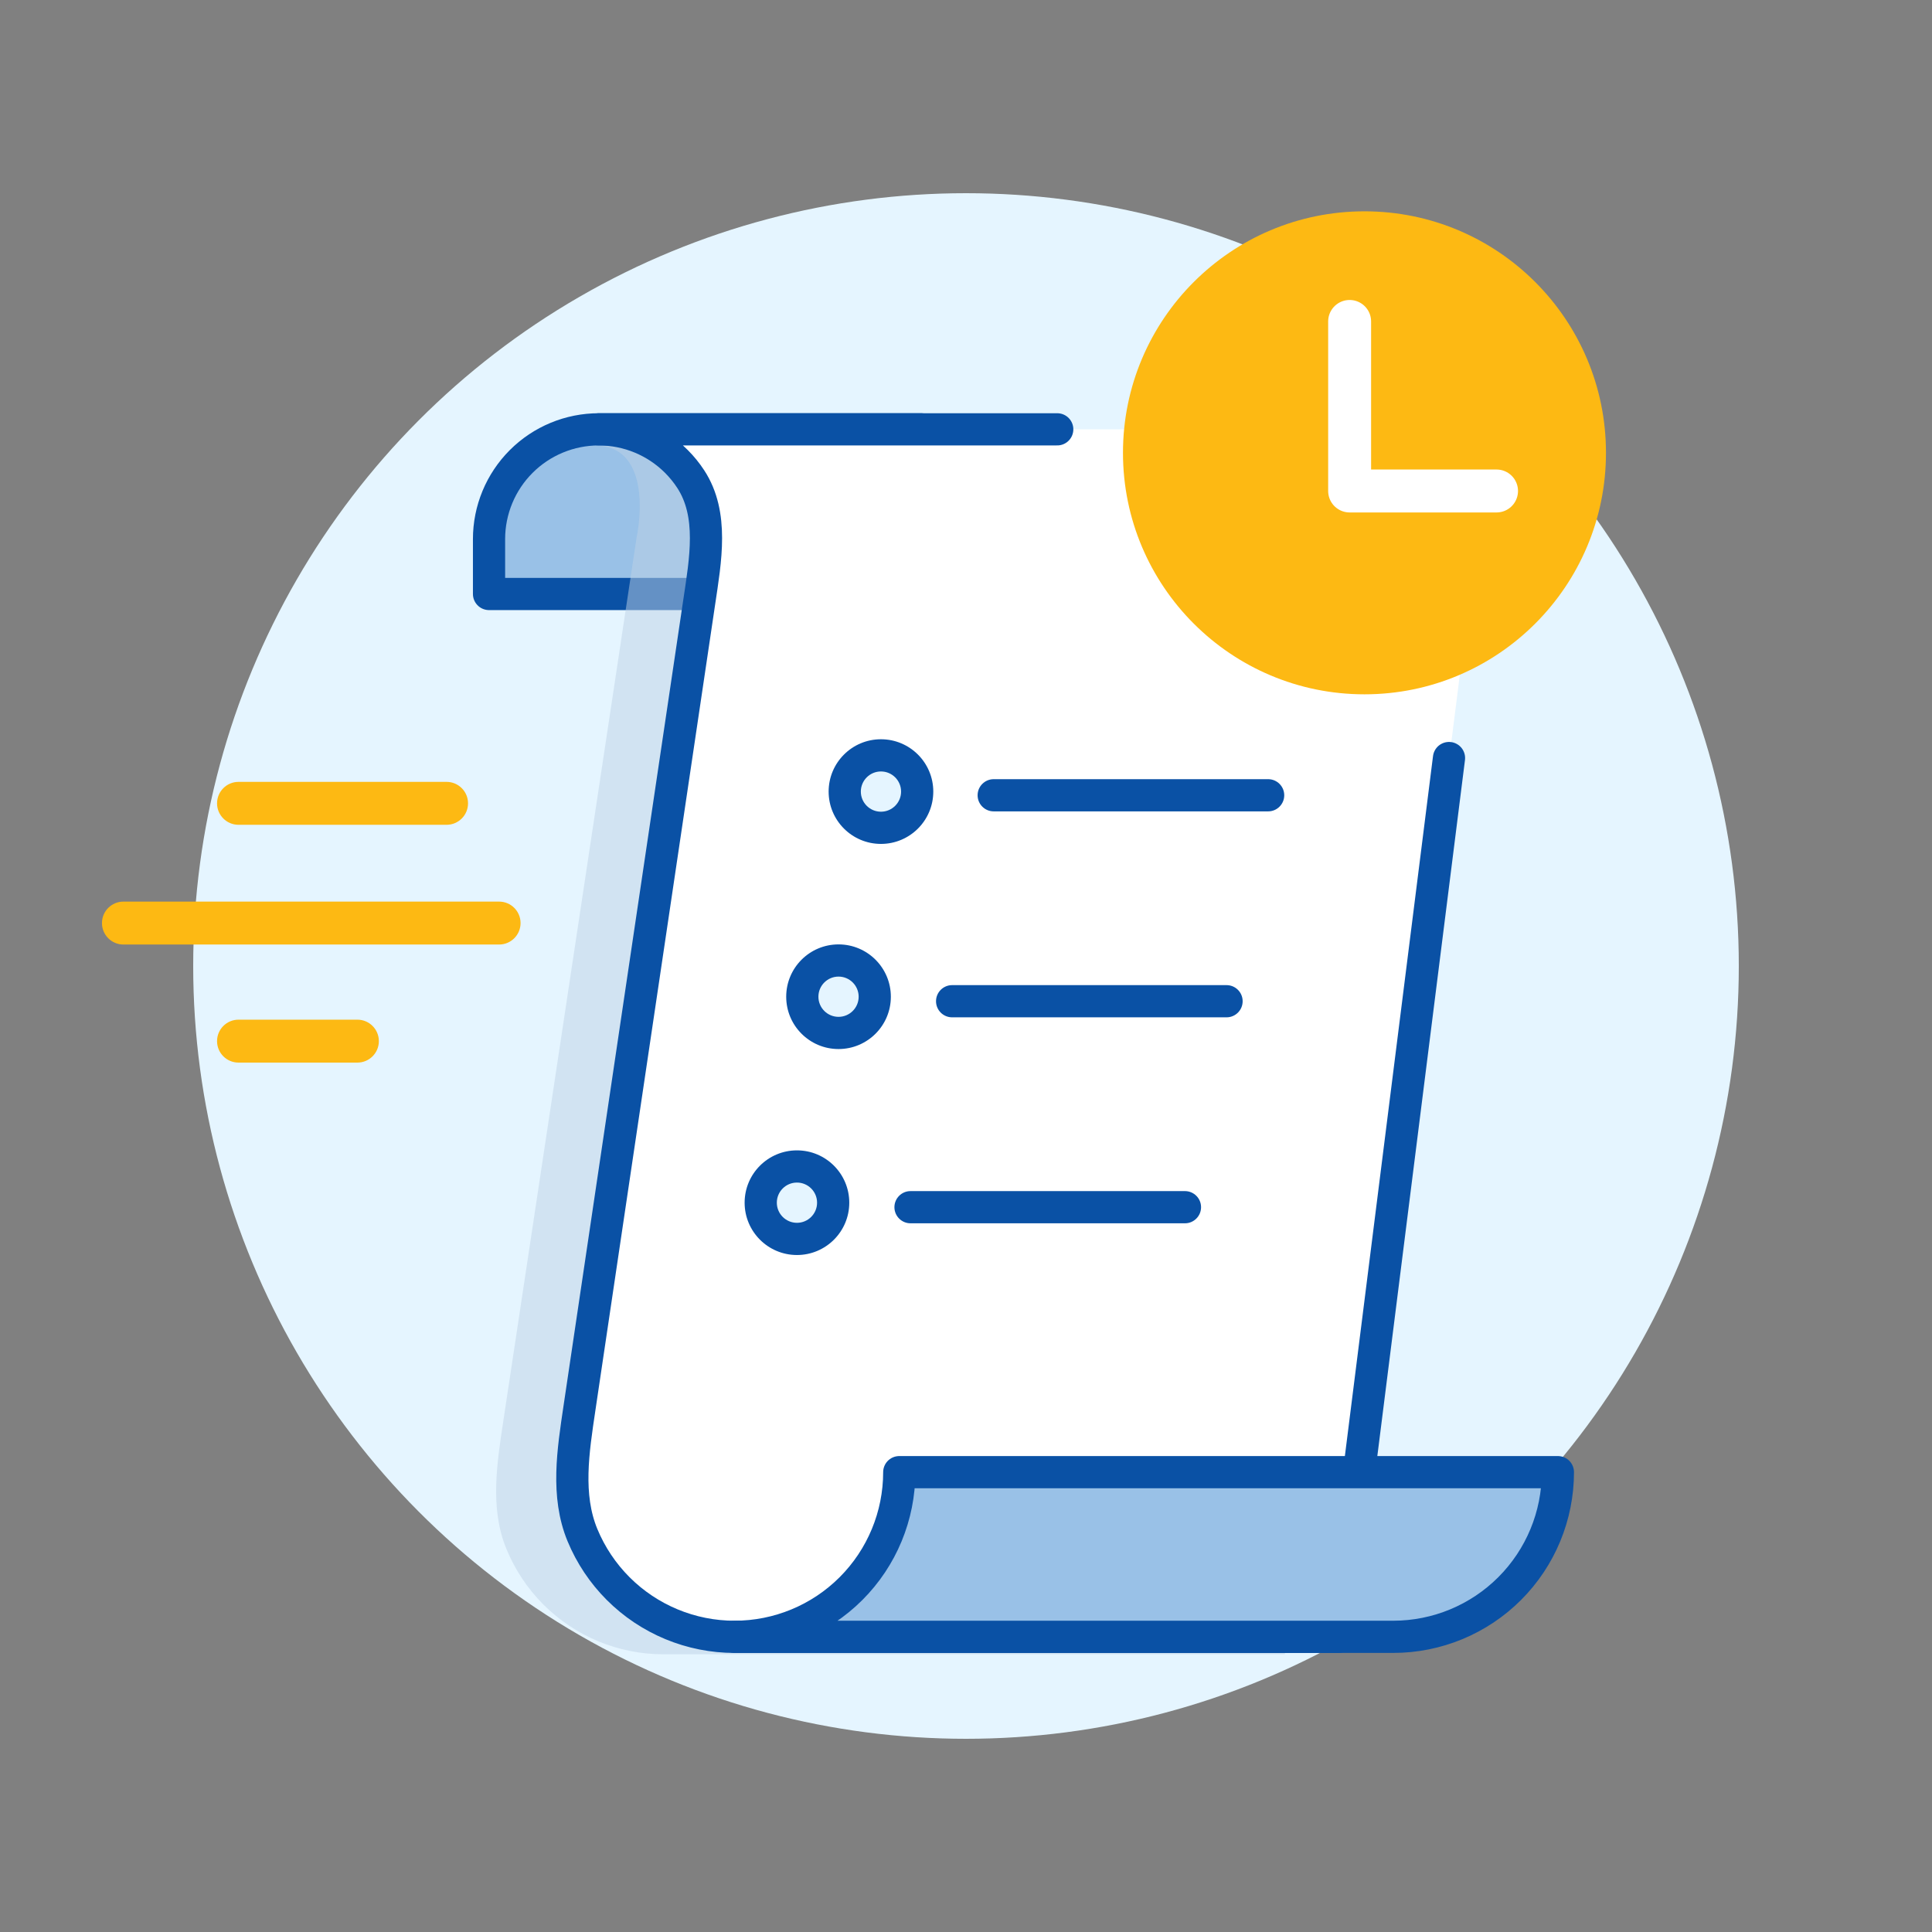 <svg width="180" height="180" viewBox="0 0 180 180" fill="none" xmlns="http://www.w3.org/2000/svg">
<rect x="0" y="0" width="180" height="180" fill="#808080" stroke="none"/>
<circle cx="90" cy="90" r="72" fill="#E5F5FF"/>
<path d="M75.585 55.341V50.227C75.585 48.884 75.849 47.554 76.363 46.313C76.877 45.072 77.631 43.945 78.58 42.995C79.53 42.045 80.658 41.292 81.898 40.778C83.139 40.264 84.469 40 85.812 40H55.789C53.077 40 50.476 41.078 48.558 42.995C46.64 44.913 45.562 47.514 45.562 50.227V55.341H75.585Z" fill="#99C1E7" stroke="#0A51A5" stroke-width="3" stroke-linecap="round" stroke-linejoin="round"/>
<g style="mix-blend-mode:multiply">
<path d="M119.703 154.125L133 52.17C133 49.373 131.891 46.691 129.917 44.714C127.942 42.736 125.265 41.625 122.472 41.625L55.5 41.525C59.798 41.525 60 46.625 59.298 50.17L46.895 132.375C46.299 136.323 45.646 140.452 47.122 144.162C47.148 144.228 47.175 144.294 47.202 144.359C47.995 146.278 49.159 148.022 50.625 149.491C52.092 150.96 53.833 152.125 55.749 152.92C57.665 153.715 59.718 154.125 61.792 154.125H119.703Z" fill="#BFD3E7" fill-opacity="0.5"/>
</g>
<path d="M124.69 152.5L137.606 50.227C137.606 47.515 136.528 44.914 134.611 42.996C132.693 41.078 130.092 40 127.38 40H55.79C58.503 40 61.104 41.078 63.022 42.995C63.526 43.5 63.972 44.051 64.356 44.639C66.506 47.935 65.727 52.181 65.148 56.074L53.986 131.199C53.397 135.167 52.733 139.323 54.268 143.029C55.039 144.89 56.169 146.581 57.593 148.006C59.017 149.431 60.709 150.561 62.57 151.332C64.431 152.103 66.426 152.5 68.44 152.5H124.69Z" fill="white"/>
<path d="M135 70.625L124.69 152.5H68.44C66.426 152.5 64.431 152.103 62.57 151.332C60.709 150.561 59.017 149.431 57.593 148.006C56.169 146.581 55.039 144.89 54.268 143.029V143.029C52.733 139.323 53.397 135.167 53.986 131.199L65.148 56.074C65.727 52.181 66.506 47.935 64.356 44.639C63.972 44.051 63.526 43.5 63.022 42.995C61.104 41.078 58.503 40 55.79 40H98.5" stroke="#0A51A5" stroke-width="3" stroke-linecap="round" stroke-linejoin="round"/>
<path d="M145.145 137.158C145.145 141.227 143.529 145.128 140.652 148.005C137.775 150.882 133.874 152.498 129.805 152.499H68.441C72.51 152.498 76.412 150.882 79.288 148.005C82.165 145.128 83.782 141.227 83.782 137.158H145.145Z" fill="#99C1E7" stroke="#0A51A5" stroke-width="3" stroke-linecap="round" stroke-linejoin="round"/>
<path fill-rule="evenodd" clip-rule="evenodd" d="M82.077 77.125C83.941 77.125 85.452 75.614 85.452 73.75C85.452 71.886 83.941 70.375 82.077 70.375C80.213 70.375 78.702 71.886 78.702 73.75C78.702 75.614 80.213 77.125 82.077 77.125ZM78.124 96.237C79.988 96.237 81.499 94.726 81.499 92.862C81.499 90.998 79.988 89.487 78.124 89.487C76.26 89.487 74.749 90.998 74.749 92.862C74.749 94.726 76.26 96.237 78.124 96.237ZM77.625 112.052C77.625 113.916 76.114 115.427 74.25 115.427C72.386 115.427 70.875 113.916 70.875 112.052C70.875 110.188 72.386 108.677 74.25 108.677C76.114 108.677 77.625 110.188 77.625 112.052Z" fill="#E5F5FF"/>
<path d="M83.952 73.75C83.952 74.785 83.112 75.625 82.077 75.625V78.625C84.769 78.625 86.952 76.442 86.952 73.75H83.952ZM82.077 71.875C83.112 71.875 83.952 72.715 83.952 73.75H86.952C86.952 71.058 84.769 68.875 82.077 68.875V71.875ZM80.202 73.75C80.202 72.715 81.041 71.875 82.077 71.875V68.875C79.384 68.875 77.202 71.058 77.202 73.75H80.202ZM82.077 75.625C81.041 75.625 80.202 74.785 80.202 73.75H77.202C77.202 76.442 79.384 78.625 82.077 78.625V75.625ZM79.999 92.862C79.999 93.898 79.16 94.737 78.124 94.737V97.737C80.817 97.737 82.999 95.555 82.999 92.862H79.999ZM78.124 90.987C79.16 90.987 79.999 91.827 79.999 92.862H82.999C82.999 90.17 80.817 87.987 78.124 87.987V90.987ZM76.249 92.862C76.249 91.827 77.089 90.987 78.124 90.987V87.987C75.432 87.987 73.249 90.17 73.249 92.862H76.249ZM78.124 94.737C77.089 94.737 76.249 93.898 76.249 92.862H73.249C73.249 95.555 75.432 97.737 78.124 97.737V94.737ZM74.25 116.927C76.942 116.927 79.125 114.744 79.125 112.052H76.125C76.125 113.087 75.285 113.927 74.25 113.927V116.927ZM69.375 112.052C69.375 114.744 71.558 116.927 74.25 116.927V113.927C73.215 113.927 72.375 113.087 72.375 112.052H69.375ZM74.25 107.177C71.558 107.177 69.375 109.359 69.375 112.052H72.375C72.375 111.016 73.215 110.177 74.25 110.177V107.177ZM79.125 112.052C79.125 109.359 76.942 107.177 74.25 107.177V110.177C75.285 110.177 76.125 111.016 76.125 112.052H79.125Z" fill="#0A51A5"/>
<path fill-rule="evenodd" clip-rule="evenodd" d="M91.081 74.094C91.081 73.265 91.753 72.594 92.581 72.594H118.15C118.978 72.594 119.65 73.265 119.65 74.094C119.65 74.922 118.978 75.594 118.15 75.594H92.581C91.753 75.594 91.081 74.922 91.081 74.094ZM87.207 93.282C87.207 92.454 87.878 91.782 88.707 91.782H114.275C115.104 91.782 115.775 92.454 115.775 93.282C115.775 94.111 115.104 94.782 114.275 94.782H88.707C87.878 94.782 87.207 94.111 87.207 93.282ZM84.831 110.972C84.003 110.972 83.331 111.643 83.331 112.472C83.331 113.3 84.003 113.972 84.831 113.972H110.4C111.228 113.972 111.9 113.3 111.9 112.472C111.9 111.643 111.228 110.972 110.4 110.972H84.831Z" fill="#0A51A5"/>
<path d="M127.125 64.688C139.551 64.688 149.625 54.614 149.625 42.188C149.625 29.761 139.551 19.688 127.125 19.688C114.699 19.688 104.625 29.761 104.625 42.188C104.625 54.614 114.699 64.688 127.125 64.688Z" fill="#FDB913"/>
<path d="M125.742 29.948V45.744H139.429" stroke="white" stroke-width="4" stroke-linecap="round" stroke-linejoin="round"/>
<path fill-rule="evenodd" clip-rule="evenodd" d="M22.222 72.845C21.117 72.845 20.222 73.741 20.222 74.845C20.222 75.95 21.117 76.845 22.222 76.845H41.606C42.711 76.845 43.606 75.95 43.606 74.845C43.606 73.741 42.711 72.845 41.606 72.845H22.222ZM9.5 86C9.5 84.895 10.395 84 11.5 84H46.5C47.605 84 48.5 84.895 48.5 86C48.5 87.105 47.605 88 46.5 88H11.5C10.395 88 9.5 87.105 9.5 86ZM20.222 97C20.222 95.896 21.117 95 22.222 95H33.298C34.403 95 35.298 95.896 35.298 97C35.298 98.105 34.403 99 33.298 99H22.222C21.117 99 20.222 98.105 20.222 97Z" fill="#FDB913"/>
</svg>
